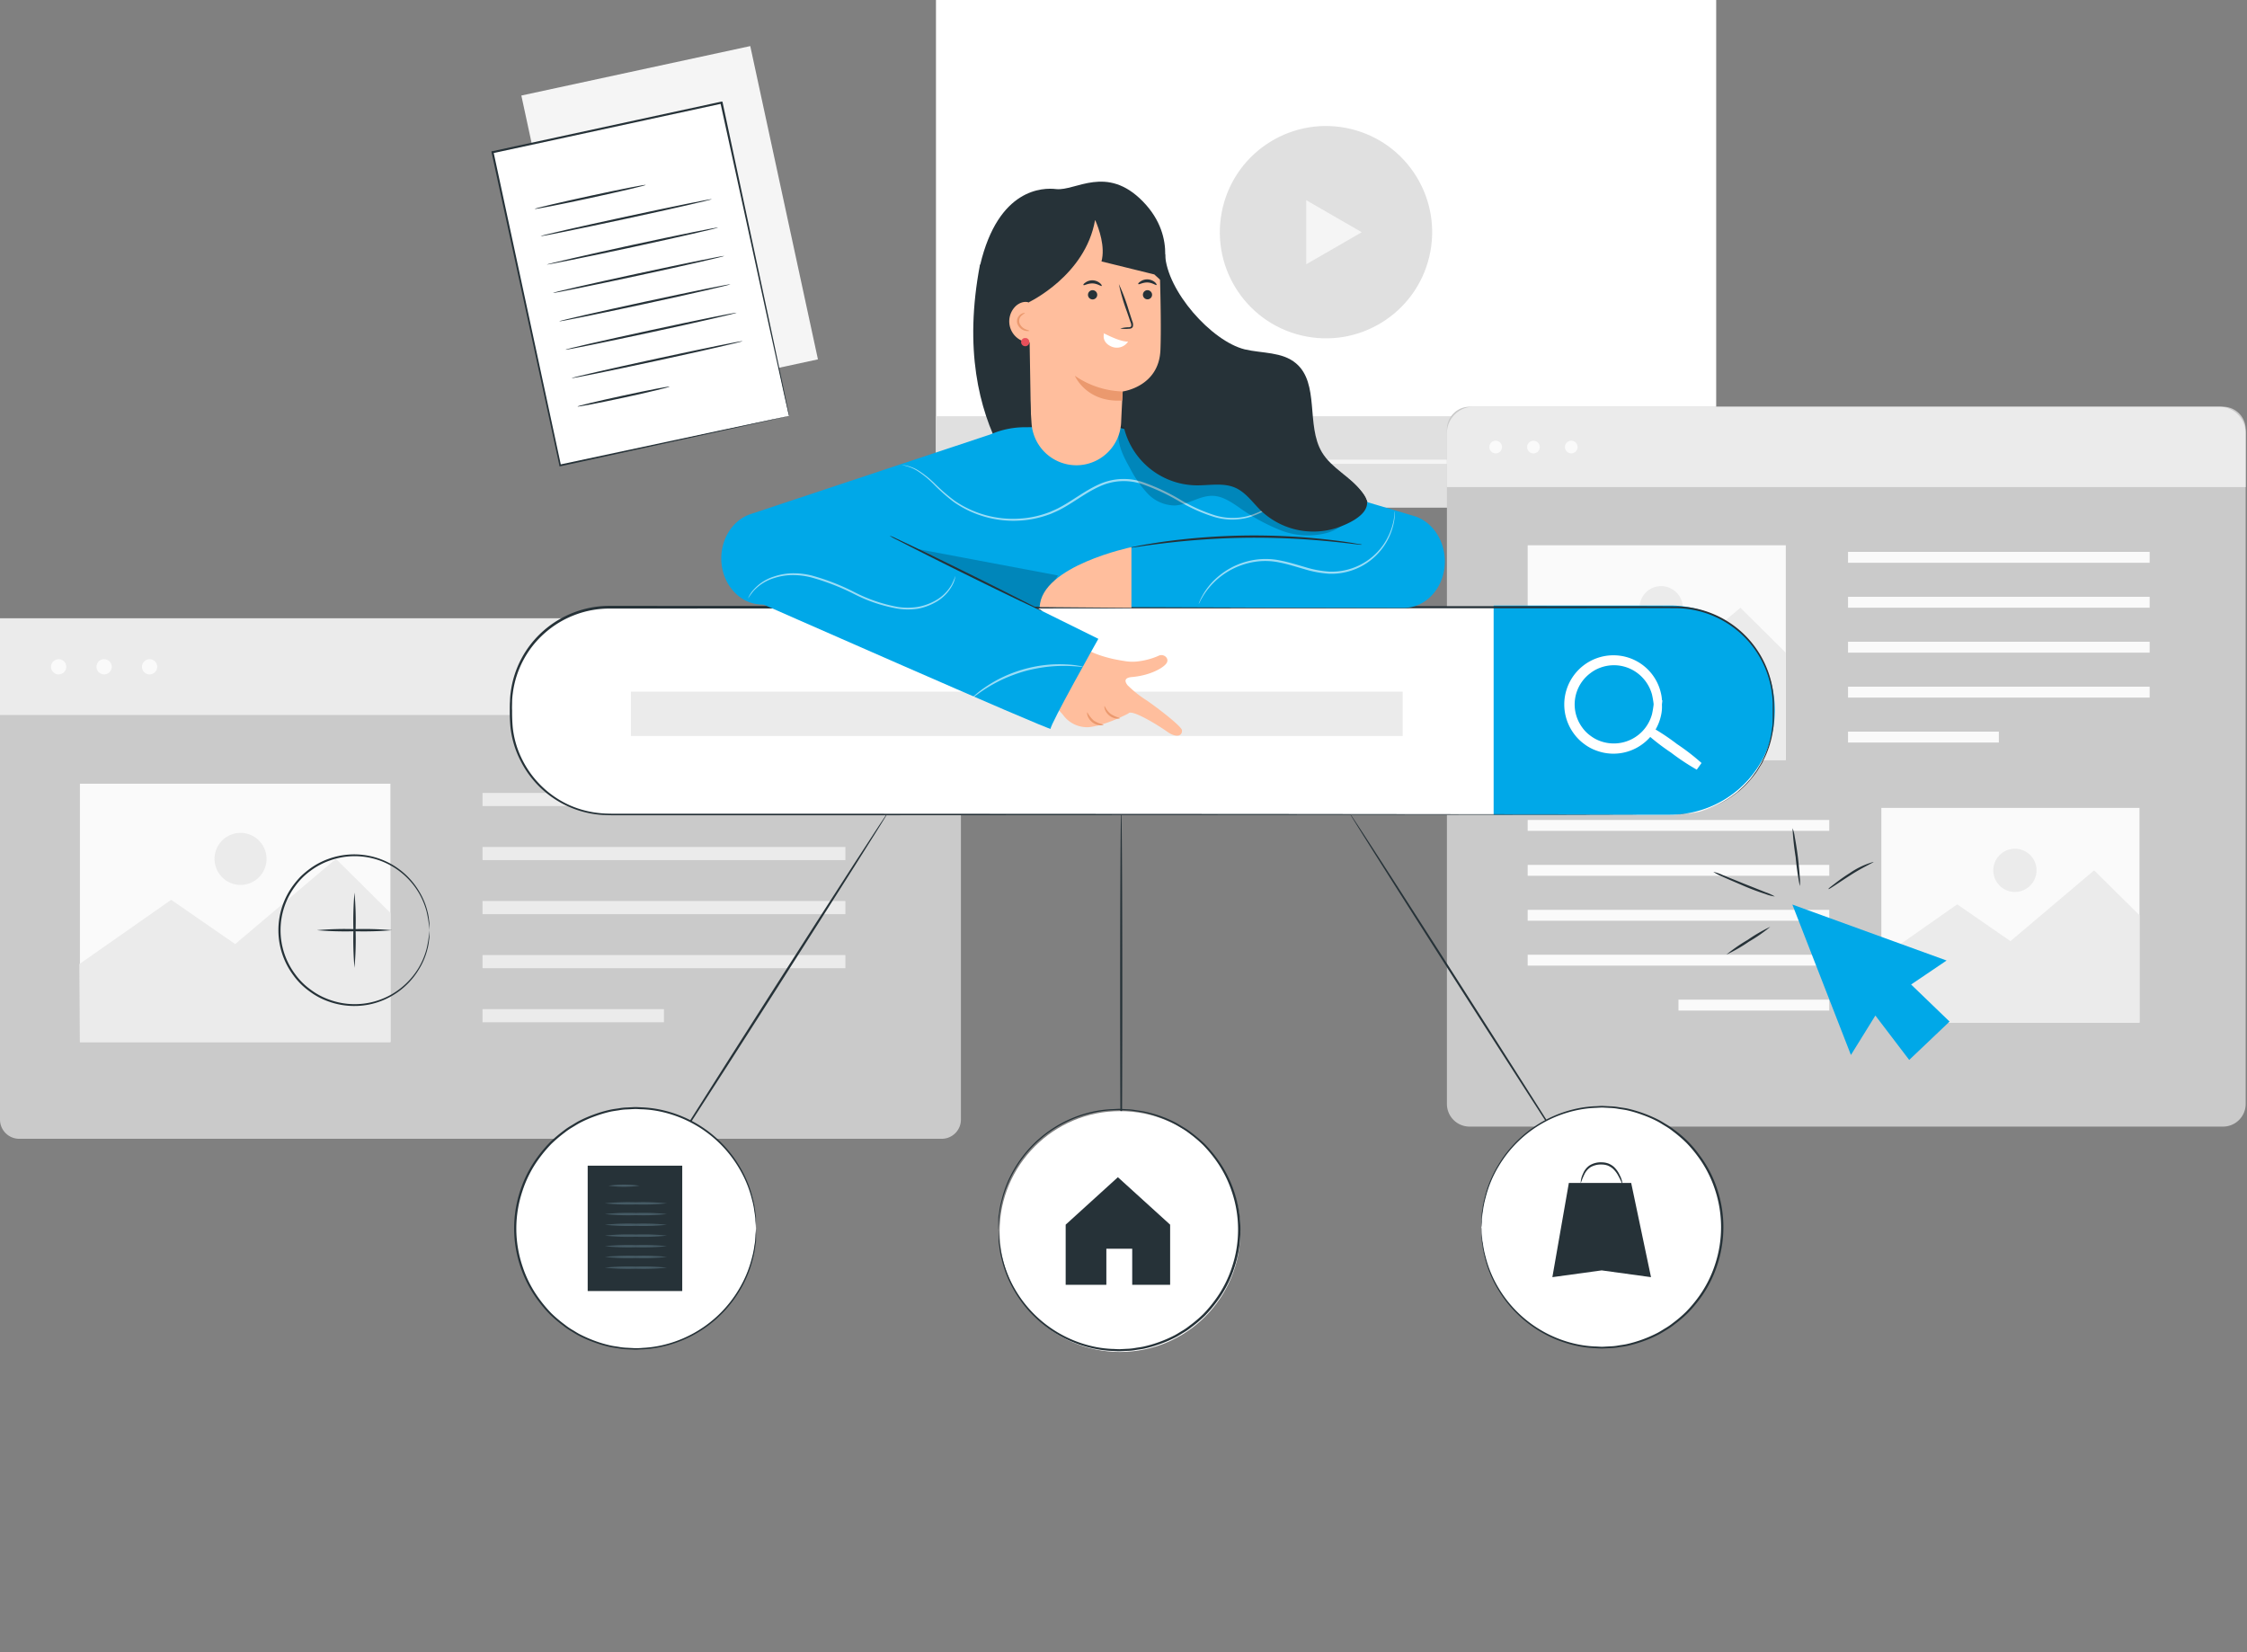 <svg width="544" height="400" fill="none" xmlns="http://www.w3.org/2000/svg"><rect width="100%" height="100%" fill="#808080" stroke="none"/><path d="M181.639 11.158L126.218 23.13l16.383 75.84L198.023 87l-16.384-75.841z" fill="#F5F5F5"/><path d="M415.49 0H226.6v122.83h188.89V0z" fill="#fff"/><path d="M346.022 62.18c3.297-13.806-5.223-27.67-19.028-30.967-13.806-3.297-27.67 5.222-30.966 19.028-3.297 13.806 5.222 27.67 19.028 30.966 13.805 3.297 27.669-5.222 30.966-19.028z" fill="#E0E0E0"/><path d="M329.68 56.22l-6.71 3.88-6.72 3.87v-15.5l6.72 3.88 6.71 3.87z" fill="#F5F5F5"/><path d="M415.49 100.77H226.6v22.07h188.89v-22.07z" fill="#E0E0E0"/><path d="M244.95 111.8l-2.72 1.57-2.72 1.57v-6.29l2.72 1.58 2.72 1.57zM399.94 111.3H260.61v1h139.33v-1z" fill="#F5F5F5"/><path d="M263.431 111.8a2.089 2.089 0 01-1.278 1.929 2.078 2.078 0 01-2.842-1.51 2.082 2.082 0 012.039-2.489 2.082 2.082 0 012.081 2.07z" fill="#F5F5F5"/><path d="M538.19 98.47h-182.4a5.49 5.49 0 00-5.49 5.49v163.3a5.49 5.49 0 005.49 5.49h182.4a5.49 5.49 0 005.49-5.49v-163.3a5.49 5.49 0 00-5.49-5.49z" fill="#CACACA"/><path d="M356.71 98.47h180.56a6.41 6.41 0 016.41 6.41v13.05H350.3v-13.05a6.41 6.41 0 016.41-6.41z" fill="#EBEBEB"/><path d="M362.1 109.76a1.53 1.53 0 100-3.06 1.53 1.53 0 000 3.06zM372.78 108.23a1.53 1.53 0 11-3.06.02 1.53 1.53 0 013.06-.02zM380.4 109.76a1.53 1.53 0 100-3.06 1.53 1.53 0 000 3.06zM520.43 133.61h-73.02v2.64h73.02v-2.64zM520.43 144.49h-73.02v2.64h73.02v-2.64zM520.43 155.37h-73.02v2.64h73.02v-2.64zM520.43 166.24h-73.02v2.64h73.02v-2.64zM483.92 177.12h-36.51v2.64h36.51v-2.64zM369.85 201.15h73.02v-2.64h-73.02v2.64zM369.85 212.03h73.02v-2.64h-73.02v2.64zM369.85 222.91h73.02v-2.64h-73.02v2.64zM369.85 233.78h73.02v-2.64h-73.02v2.64zM406.36 244.66h36.51v-2.64h-36.51v2.64zM517.97 195.59h-62.49v51.99h62.49v-51.99z" fill="#FAFAFA"/><path d="M455.38 231.88l18.46-12.94 12.89 8.91 20.26-17.14 10.98 10.87v26h-62.48l-.11-15.7z" fill="#EBEBEB"/><path d="M487.81 215.94a5.23 5.23 0 100-10.46 5.23 5.23 0 000 10.46z" fill="#EBEBEB"/><path d="M432.34 132.01h-62.49V184h62.49v-51.99z" fill="#FAFAFA"/><path d="M369.74 168.3l18.47-12.93 12.88 8.91 20.27-17.15 10.97 10.88V184h-62.48l-.11-15.7z" fill="#EBEBEB"/><path d="M402.17 152.36a5.23 5.23 0 100-10.46 5.23 5.23 0 000 10.46z" fill="#EBEBEB"/><path d="M0 149.69h232.64V271a4.64 4.64 0 01-1.34 3.317 4.643 4.643 0 01-3.3 1.383H4.65a4.647 4.647 0 01-4.31-2.905A4.65 4.65 0 010 271V149.69z" fill="#CACACA"/><path d="M232.64 149.69H0v23.41h232.64v-23.41z" fill="#EBEBEB"/><path d="M14.2 163.27a1.84 1.84 0 100-3.68 1.84 1.84 0 000 3.68zM25.21 163.27a1.84 1.84 0 100-3.68 1.84 1.84 0 000 3.68zM36.22 163.27a1.84 1.84 0 100-3.68 1.84 1.84 0 000 3.68z" fill="#FAFAFA"/><path d="M204.67 191.97h-87.85v3.18h87.85v-3.18zM204.67 205.05h-87.85v3.18h87.85v-3.18zM204.67 218.14h-87.85v3.18h87.85v-3.18zM204.67 231.22h-87.85v3.18h87.85v-3.18zM160.74 244.31h-43.92v3.18h43.92v-3.18z" fill="#EBEBEB"/><path d="M94.52 189.74H19.35v62.55h75.17v-62.55z" fill="#FAFAFA"/><path d="M19.22 233.4l22.22-15.56 15.5 10.72 24.38-20.63 13.21 13.09v31.27H19.35l-.13-18.89z" fill="#EBEBEB"/><path d="M64.53 207.94a6.298 6.298 0 01-7.533 6.178 6.301 6.301 0 011.243-12.478 6.303 6.303 0 016.29 6.3z" fill="#EBEBEB"/><path d="M174.648 24.845l-55.422 11.973 16.384 75.84 55.421-11.972-16.383-75.84z" fill="#fff"/><path d="M191.01 100.71l-.09-.37c-.06-.25-.14-.61-.24-1.07-.22-1-.53-2.34-.93-4.13-.79-3.63-1.95-8.9-3.42-15.57-2.91-13.34-7-32.26-11.92-54.65l.28.18-55.41 12 .2-.31c6.1 28.33 11.75 54.56 16.33 75.85l-.25-.17 40.27-8.58 11.21-2.37 3-.61 1-.2s-.32.09-1 .24l-2.91.65-11.14 2.46-40.35 8.83h-.21v-.2C130.82 91.4 125.14 65.18 119 36.86v-.26h.25l55.42-12h.23l.05.23c4.8 22.48 8.86 41.47 11.72 54.85 1.41 6.66 2.53 11.92 3.29 15.54.38 1.78.66 3.16.86 4.1l.21 1.05a3.505 3.505 0 01-.02.34z" fill="#263238"/><path d="M156.36 44.76c0 .15-6 1.56-13.41 3.17-7.41 1.61-13.49 2.79-13.52 2.65-.03-.14 6-1.55 13.41-3.16s13.52-2.8 13.52-2.66zM172.36 48.21c0 .14-9.24 2.26-20.69 4.73-11.45 2.47-20.78 4.37-20.81 4.23-.03-.14 9.24-2.26 20.7-4.73 11.46-2.47 20.8-4.37 20.8-4.23zM173.87 55.08c0 .14-9.23 2.26-20.69 4.74-11.46 2.48-20.77 4.33-20.82 4.23-.05-.1 9.23-2.26 20.69-4.74 11.46-2.48 20.79-4.37 20.82-4.23zM175.36 61.96c0 .14-9.24 2.26-20.69 4.73-11.45 2.47-20.78 4.37-20.81 4.23-.03-.14 9.23-2.26 20.7-4.73 11.47-2.47 20.8-4.37 20.8-4.23zM176.84 68.83c0 .14-9.23 2.26-20.69 4.74-11.46 2.48-20.79 4.37-20.79 4.23 0-.14 9.23-2.26 20.69-4.74 11.46-2.48 20.76-4.37 20.79-4.23zM178.36 75.71c0 .14-9.24 2.26-20.69 4.73-11.45 2.47-20.78 4.37-20.81 4.23-.03-.14 9.23-2.26 20.7-4.74 11.47-2.48 20.74-4.36 20.8-4.22zM179.81 82.58c0 .14-9.23 2.26-20.69 4.74-11.46 2.48-20.76 4.37-20.76 4.23 0-.14 9.23-2.26 20.69-4.74 11.46-2.48 20.73-4.37 20.76-4.23zM162.11 93.6c0 .14-4.94 1.34-11.1 2.67-6.16 1.33-11.18 2.29-11.21 2.15-.03-.14 4.94-1.33 11.1-2.66 6.16-1.33 11.18-2.3 11.21-2.16z" fill="#263238"/><path d="M433.93 218.99l14.18 36.42 5.92-9.55 8.19 10.75 9.77-9.29-9.31-8.97 8.59-5.81-37.34-13.55z" fill="#00A8E8"/><path d="M428.59 224.38a38.119 38.119 0 01-5.17 3.59 37.371 37.371 0 01-5.45 3.14 39.566 39.566 0 015.17-3.58 38.11 38.11 0 015.45-3.15zM429.69 217.04a9.514 9.514 0 01-2.28-.6c-1.38-.44-3.28-1.11-5.33-2-2.05-.89-3.89-1.65-5.2-2.27a10.721 10.721 0 01-2.08-1.1c.766.17 1.511.425 2.22.76l5.25 2.13 5.27 2.09c.75.252 1.471.583 2.15.99zM433.97 200.51a7.9 7.9 0 01.52 2c.24 1.25.53 3 .77 4.93.24 1.93.4 3.7.47 5 .092.69.092 1.39 0 2.08a68.803 68.803 0 01-1-7 66.244 66.244 0 01-.76-7.01zM453.6 208.66c.06.14-2.56 1.27-5.52 3.17-2.96 1.9-5.3 3.55-5.39 3.42-.09-.13.49-.54 1.41-1.25a44.261 44.261 0 013.7-2.61 19.236 19.236 0 015.8-2.73zM103.971 225.2a29.835 29.835 0 00-.67-4.41 17.657 17.657 0 00-2-4.78 18.132 18.132 0 00-4.59-5.09 17.935 17.935 0 00-17-2.54 17.172 17.172 0 00-4.53 2.44 16.286 16.286 0 00-3.78 3.81 17.789 17.789 0 000 21.14 16.501 16.501 0 003.78 3.8 16.884 16.884 0 004.53 2.44 17.931 17.931 0 0017-2.54 18.237 18.237 0 004.59-5.08 17.72 17.72 0 002-4.79c.333-1.448.557-2.919.67-4.4v1.16c.002.469-.038.938-.12 1.4-.064.638-.177 1.27-.34 1.89a17.021 17.021 0 01-2 4.88 18.344 18.344 0 01-12.32 8.7c-3.228.608-6.56.342-9.65-.77a16.996 16.996 0 01-4.65-2.49 16.915 16.915 0 01-3.9-3.9 18.27 18.27 0 010-21.75 23.124 23.124 0 011.81-2.13 21.987 21.987 0 012.09-1.77 17.572 17.572 0 014.65-2.49 18.313 18.313 0 019.65-.76 18.288 18.288 0 0112.32 8.69 17.16 17.16 0 012 4.88c.163.62.276 1.252.34 1.89.082.465.122.937.12 1.41v.86c.01.25 0 .3 0 .3z" fill="#263238"/><path d="M85.82 234.31a81.086 81.086 0 01-.26-9.11 81.08 81.08 0 01.26-9.11c.27 3.028.36 6.07.27 9.11.09 3.039 0 6.081-.27 9.11z" fill="#263238"/><path d="M94.93 225.2a80.808 80.808 0 01-9.1.26 80.75 80.75 0 01-9.11-.26 78.025 78.025 0 019.11-.26 78.074 78.074 0 019.1.26zM382.36 283.84c-.12.07-12.68-19.35-28.05-43.39-15.37-24.04-27.74-43.6-27.62-43.67.12-.07 12.67 19.37 28.01 43.37 15.34 24 27.73 43.61 27.66 43.69z" fill="#263238"/><path d="M387.77 326.25c16.099 0 29.15-13.051 29.15-29.15 0-16.099-13.051-29.15-29.15-29.15-16.099 0-29.15 13.051-29.15 29.15 0 16.099 13.051 29.15 29.15 29.15z" fill="#fff"/><path d="M358.62 297.15v-.47c0-.31 0-.8.05-1.39v-1c0-.35.1-.78.16-1.22.12-1.012.31-2.015.57-3a27.63 27.63 0 013.18-7.82 29.349 29.349 0 0119.78-13.99 28.044 28.044 0 013.71-.44c.63 0 1.27-.09 1.91-.08l1.95.1c.671.019 1.34.089 2 .21.65.1 1.32.18 2 .31a32.839 32.839 0 017.75 2.82c.62.34 1.22.73 1.84 1.09.619.364 1.21.772 1.77 1.22a26.567 26.567 0 016.22 6.24 28.02 28.02 0 014.21 8.09 29.18 29.18 0 010 18.56 28.521 28.521 0 01-4.21 8.11 33.808 33.808 0 01-2.89 3.4 31.856 31.856 0 01-3.34 2.83c-.56.448-1.151.856-1.77 1.22-.62.37-1.22.76-1.84 1.09a30.038 30.038 0 01-3.83 1.68 31.313 31.313 0 01-3.93 1.14c-.65.14-1.32.21-2 .32a13.16 13.16 0 01-2 .21l-1.95.09c-.64 0-1.28-.05-1.91-.08a26.909 26.909 0 01-3.72-.44 29.371 29.371 0 01-19.73-13.88 27.844 27.844 0 01-3.18-7.82 22.317 22.317 0 01-.57-3c-.06-.45-.13-.85-.16-1.23s0-.71 0-1c0-.59 0-1.05-.05-1.39-.05-.34 0-.47 0-.47s0 .16.05.47c.05.31.05.79.09 1.38l.07 1c0 .37.12.78.18 1.22.139 1.013.346 2.015.62 3a27.73 27.73 0 003.23 7.72 29.154 29.154 0 0019.56 13.61c1.21.222 2.432.362 3.66.42.63 0 1.25.08 1.89.07l1.91-.1c.648-.02 1.293-.09 1.93-.21.65-.11 1.3-.18 1.95-.32a31.793 31.793 0 003.85-1.13 30.626 30.626 0 003.77-1.66c.61-.33 1.2-.72 1.8-1.08a14.525 14.525 0 001.75-1.2 30.403 30.403 0 003.27-2.79 31.384 31.384 0 002.84-3.35 27.97 27.97 0 004.13-8 28.717 28.717 0 000-18.23 27.97 27.97 0 00-4.13-8 31.507 31.507 0 00-2.83-3.35c-1.028-1-2.12-1.932-3.27-2.79a14.525 14.525 0 00-1.75-1.2c-.6-.36-1.19-.74-1.8-1.08a29.084 29.084 0 00-3.77-1.65 30.102 30.102 0 00-3.85-1.14c-.65-.13-1.3-.21-1.95-.31a12.507 12.507 0 00-1.93-.22l-1.91-.1c-.63 0-1.26.06-1.89.08a25.724 25.724 0 00-3.65.42 29 29 0 00-19.57 13.61 27.586 27.586 0 00-3.23 7.72 22.057 22.057 0 00-.62 3c-.06.44-.14.84-.18 1.22-.04.38-.05.71-.07 1 0 .59-.07 1-.09 1.39-.02.39-.08.57-.08.57z" fill="#263238"/><path d="M379.82 286.39l-3.99 22.81 11.94-1.64 11.94 1.64-4.8-22.81h-15.09z" fill="#263238"/><path d="M392.81 286.7c-.09 0-.33-.82-1-2a6.364 6.364 0 00-1.43-1.85 4.788 4.788 0 00-1.17-.68 4.43 4.43 0 00-1.43-.24 5.005 5.005 0 00-2.72.65 4.343 4.343 0 00-1.49 1.75c-.6 1.22-.8 2.07-.89 2.05.03-.768.221-1.52.56-2.21a4.43 4.43 0 011.56-2 5.155 5.155 0 013-.77 4.745 4.745 0 011.6.29c.475.189.914.456 1.3.79a6.218 6.218 0 011.45 2.05c.363.672.588 1.41.66 2.17zM271.45 285.79c-.15 0-.26-20.07-.26-44.83 0-24.76.11-44.83.26-44.83.15 0 .26 20.06.26 44.83s-.12 44.83-.26 44.83z" fill="#263238"/><path d="M271.15 327.3c16.099 0 29.15-13.051 29.15-29.15 0-16.099-13.051-29.15-29.15-29.15-16.099 0-29.15 13.051-29.15 29.15 0 16.099 13.051 29.15 29.15 29.15z" fill="#fff"/><path d="M241.7 297.76v-.47-1.39-1c0-.35.11-.78.17-1.22a19.38 19.38 0 01.57-3 27.543 27.543 0 013.18-7.82 29.283 29.283 0 0119.73-13.89 28.382 28.382 0 013.71-.44c.64 0 1.28-.08 1.92-.08l1.94.1c.671.018 1.34.088 2 .21.66.1 1.32.18 2 .31 1.336.274 2.652.635 3.94 1.08 1.317.469 2.6 1.027 3.84 1.67.62.34 1.22.73 1.83 1.09.637.372 1.249.786 1.83 1.24a35.492 35.492 0 013.34 2.83 33.694 33.694 0 012.88 3.41 28.62 28.62 0 014.21 8.1 29.084 29.084 0 010 18.56 28.124 28.124 0 01-4.21 8.1 32.424 32.424 0 01-2.88 3.4 33.883 33.883 0 01-3.34 2.83c-.563.449-1.158.856-1.78 1.22-.61.37-1.21.76-1.83 1.09a30.665 30.665 0 01-3.84 1.68c-1.28.465-2.59.846-3.92 1.14-.66.14-1.32.21-2 .32a12.91 12.91 0 01-2 .21l-1.94.09c-.65 0-1.28-.05-1.92-.08a26.447 26.447 0 01-3.71-.44 29.317 29.317 0 01-19.73-13.88 27.52 27.52 0 01-3.18-7.82 19.454 19.454 0 01-.57-3c-.06-.45-.13-.85-.17-1.23-.04-.38 0-.71 0-1v-1.39-.47c.025.156.042.313.05.47 0 .33.06.79.1 1.38 0 .307.02.64.06 1 0 .37.12.78.19 1.22.135 1.013.339 2.015.61 3a28.065 28.065 0 003.24 7.72 29.152 29.152 0 0019.49 13.54c1.209.222 2.432.362 3.66.42.62 0 1.25.08 1.88.07l1.92-.1a12.758 12.758 0 001.93-.21c.64-.11 1.3-.18 1.94-.32a30.09 30.09 0 003.86-1.13 30.476 30.476 0 003.77-1.66c.61-.33 1.19-.72 1.8-1.07a15.8 15.8 0 001.74-1.21 31.616 31.616 0 003.28-2.78 32.767 32.767 0 002.83-3.36 27.869 27.869 0 004.13-8 28.62 28.62 0 000-18.23 28.009 28.009 0 00-4.13-8 33.98 33.98 0 00-2.83-3.35 33.165 33.165 0 00-3.28-2.79 14.527 14.527 0 00-1.74-1.2c-.61-.36-1.19-.74-1.8-1.07a27.99 27.99 0 00-3.77-1.66 30.294 30.294 0 00-3.86-1.14c-.64-.13-1.3-.21-1.94-.31a11.582 11.582 0 00-1.93-.21l-1.91-.1c-.64 0-1.27.05-1.89.07a26.027 26.027 0 00-3.66.42 29.147 29.147 0 00-19.56 13.61 28.004 28.004 0 00-3.24 7.72 21.908 21.908 0 00-.61 3c-.07.44-.15.84-.19 1.22-.04.38 0 .71-.06 1 0 .59-.07 1.05-.1 1.39-.003.198-.02.395-.05.59z" fill="#263238"/><path d="M270.641 285L258 296.49v14.56h9.85v-8.73h6.261v8.73h9.179v-14.56L270.641 285zM158.61 284.85c-.12-.07 12.43-19.92 28-44.31s28.35-44.12 28.47-44c.12.12-12.43 19.91-28 44.32s-28.35 44.07-28.47 43.99z" fill="#263238"/><path d="M153.89 326.53c16.099 0 29.15-13.051 29.15-29.15 0-16.099-13.051-29.15-29.15-29.15-16.099 0-29.15 13.051-29.15 29.15 0 16.099 13.051 29.15 29.15 29.15z" fill="#fff"/><path d="M183.04 297.39a4.38 4.38 0 01-.05-.47c0-.34-.06-.8-.1-1.39 0-.3 0-.64-.06-1s-.12-.78-.19-1.22a20.425 20.425 0 00-.61-3 27.64 27.64 0 00-3.24-7.72 29.139 29.139 0 00-19.56-13.61 25.846 25.846 0 00-3.66-.42c-.62 0-1.25-.08-1.88-.07l-1.92.1c-.648.016-1.294.086-1.93.21-.64.1-1.3.18-1.94.31-1.31.294-2.6.675-3.86 1.14a29.005 29.005 0 00-3.77 1.66c-.61.33-1.19.71-1.8 1.07-.607.36-1.188.761-1.74 1.2a34.197 34.197 0 00-3.28 2.79 33.75 33.75 0 00-2.83 3.35 27.996 27.996 0 00-4.13 8 28.634 28.634 0 000 18.23 27.869 27.869 0 004.13 8 32.874 32.874 0 002.83 3.36c1.029 1 2.125 1.929 3.28 2.78.55.445 1.132.849 1.74 1.21.61.35 1.19.74 1.8 1.07a32.011 32.011 0 003.77 1.66c1.259.466 2.549.844 3.86 1.13.64.14 1.3.21 1.94.32.637.119 1.282.189 1.93.21l1.92.1c.63 0 1.26 0 1.88-.07a27.108 27.108 0 003.66-.42 29.073 29.073 0 0019.56-13.61 27.785 27.785 0 003.24-7.72c.276-.984.48-1.986.61-3 .07-.44.15-.85.19-1.22l.06-1c0-.59.08-1 .1-1.38a4.38 4.38 0 01.05-.47v2.86c0 .35-.11.79-.17 1.23a20.53 20.53 0 01-.56 3 27.544 27.544 0 01-3.19 7.82 29.32 29.32 0 01-19.76 13.82 26.43 26.43 0 01-3.71.44c-.63 0-1.27.09-1.92.08l-1.94-.09a12.91 12.91 0 01-2-.21c-.66-.11-1.32-.18-2-.32a31.215 31.215 0 01-3.92-1.14 30.877 30.877 0 01-3.84-1.68c-.62-.33-1.22-.72-1.83-1.09a15.31 15.31 0 01-1.78-1.22 34.138 34.138 0 01-3.34-2.83 32.424 32.424 0 01-2.88-3.4 28.607 28.607 0 01-4.21-8.1 29.097 29.097 0 010-18.56 28.607 28.607 0 014.21-8.1 33.923 33.923 0 012.89-3.41 34.276 34.276 0 013.33-2.83 16.478 16.478 0 011.78-1.22c.62-.36 1.21-.75 1.83-1.09a30.883 30.883 0 013.84-1.67 29.535 29.535 0 013.92-1.14c.66-.14 1.32-.22 2-.32a12.91 12.91 0 012-.21l1.94-.1c.65 0 1.28.06 1.92.08 1.245.064 2.485.211 3.71.44a29.284 29.284 0 0119.73 13.89 27.544 27.544 0 013.19 7.82c.262.985.449 1.987.56 3 .06.44.14.85.17 1.22s0 .72 0 1v1.39c0 .34.03.53.03.53z" fill="#263238"/><path d="M165.17 282.21h-22.89v30.35h22.89v-30.35z" fill="#263238"/><path d="M154.83 287.06a27.22 27.22 0 01-7.51 0 27.297 27.297 0 017.51 0zM161.46 291.33c-2.498.257-5.01.344-7.52.26a55.073 55.073 0 01-7.51-.26 55.234 55.234 0 017.51-.26c2.51-.084 5.022.003 7.52.26zM161.46 293.93c-2.498.258-5.01.344-7.52.26a54.913 54.913 0 01-7.51-.26c2.494-.27 5.004-.36 7.51-.27 2.51-.09 5.023 0 7.52.27zM161.46 296.52c-2.498.257-5.01.344-7.52.26a55.073 55.073 0 01-7.51-.26 55.234 55.234 0 017.51-.26c2.51-.084 5.022.003 7.52.26zM161.46 299.15c-2.498.257-5.01.344-7.52.26a55.234 55.234 0 01-7.51-.26c2.494-.27 5.004-.36 7.51-.27 2.51-.09 5.023 0 7.52.27zM161.46 301.71c-2.498.257-5.01.344-7.52.26a55.234 55.234 0 01-7.51-.26 55.234 55.234 0 017.51-.26c2.51-.084 5.022.003 7.52.26zM161.46 304.3c-2.497.27-5.01.36-7.52.27-2.506.09-5.016 0-7.51-.27a55.073 55.073 0 017.51-.26c2.51-.084 5.022.003 7.52.26zM161.46 306.9c-2.498.257-5.01.344-7.52.26a55.234 55.234 0 01-7.51-.26 55.234 55.234 0 017.51-.26c2.51-.084 5.022.003 7.52.26z" fill="#455A64"/><path d="M405.54 147.05H147.47c-13.139 0-23.79 10.651-23.79 23.79v2.61c0 13.139 10.651 23.79 23.79 23.79h258.07c13.139 0 23.79-10.651 23.79-23.79v-2.61c0-13.139-10.651-23.79-23.79-23.79z" fill="#fff"/><path d="M361.61 146.6v50.64h42.75a25.33 25.33 0 0025.33-25.32 25.323 25.323 0 00-15.637-23.395 25.325 25.325 0 00-9.693-1.925h-42.75z" fill="#00A8E8"/><path d="M401.36 170.51a23.022 23.022 0 00-.43-2.58 10.674 10.674 0 00-3.9-5.77 10.465 10.465 0 00-9.92-1.46 9.823 9.823 0 00-2.65 1.45 10.43 10.43 0 00-2.21 14.56 9.7 9.7 0 002.21 2.22 9.82 9.82 0 002.64 1.43 10.574 10.574 0 008.495-.568 10.578 10.578 0 005.325-6.642c.193-.854.336-1.719.43-2.59a8.353 8.353 0 01-.24 2.64 10.647 10.647 0 01-3.87 6 10.799 10.799 0 01-10.3 1.62 10.077 10.077 0 01-2.78-1.48 10.421 10.421 0 01-2.32-2.32 10.894 10.894 0 010-12.94 10.91 10.91 0 015.1-3.8 10.933 10.933 0 015.73-.44 10.772 10.772 0 018.44 8.08c.219.845.304 1.719.25 2.59z" fill="#fff" stroke="#fff" stroke-width="2"/><path d="M411.28 185.47a55.326 55.326 0 01-6.16-4.09 52.95 52.95 0 01-5.86-4.52 53.486 53.486 0 016.16 4.09 52.763 52.763 0 015.86 4.52z" fill="#fff" stroke="#fff" stroke-width="2"/><path d="M339.59 167.44H152.74v10.74h186.85v-10.74z" fill="#EBEBEB"/><path d="M405.54 197.24s.59 0 1.73-.11a15.75 15.75 0 002.11-.27 21.66 21.66 0 002.87-.65 24.057 24.057 0 007.32-3.68l1-.74c.32-.28.63-.58.95-.87a20.468 20.468 0 001.9-1.94c.65-.68 1.16-1.51 1.78-2.3l.78-1.29.4-.67.34-.71a22.96 22.96 0 002.1-6.32c.08-.58.17-1.17.26-1.76.09-.59.07-1.21.1-1.82v-3.78a23.65 23.65 0 00-22.91-23.08c-6.82-.06-14.06 0-21.64 0l-237.15.08a23.693 23.693 0 00-15.6 5.94 23.34 23.34 0 00-7.73 14.56 17.89 17.89 0 00-.17 2.08c0 .69-.05 1.39 0 2.09a41.159 41.159 0 00.16 4.17 22.793 22.793 0 002.37 7.88 23.701 23.701 0 0011.63 11 23.982 23.982 0 007.8 1.87c1.33.09 2.68.08 4 .08h50.76l106.62.06 71.87.08 19.55.05H405.55 398.74l-19.55.05-71.87.08-106.62.06h-50.77c-1.35 0-2.69 0-4.06-.08a23.875 23.875 0 01-19.86-13.15 23.255 23.255 0 01-2.42-8.05 40.089 40.089 0 01-.17-4.23c0-.7 0-1.4.05-2.11.012-.713.069-1.424.17-2.13a23.832 23.832 0 017.89-14.88 24.242 24.242 0 0116-6.07l237.15.08c7.59 0 14.81 0 21.65.05a23.923 23.923 0 0123.15 23.4v3.8c0 .62-.07 1.23-.11 1.83-.04.6-.18 1.2-.27 1.78a22.953 22.953 0 01-2.14 6.37l-.34.72-.41.66c-.27.45-.53.88-.8 1.31a28.332 28.332 0 01-1.8 2.3 18.51 18.51 0 01-1.91 1.95c-.33.3-.65.6-1 .87l-1 .75a23.977 23.977 0 01-7.38 3.65 21.57 21.57 0 01-2.89.63c-.7.13-1.408.21-2.12.24-1.18.16-1.77.17-1.77.17z" fill="#263238"/><path d="M273.11 166.04c-.91-1.06-1-2 1.05-2.14 4.51-.41 7.83-2.38 8.36-3.52.53-1.14-.91-2.25-2.13-1.57a17.062 17.062 0 01-4.39 1.24 10.974 10.974 0 01-3.67 0c-1.05-.16-2-.34-2.8-.51 0 0-4.77-1-6.83-2.64l-10.1 10.79 4.74 5.35a7.166 7.166 0 006.32 3c4.06-.4 9.53-3.31 9.53-3.31.74-1.14 7.28 2.9 9.39 4.41 2.11 1.51 3.66 1.13 3.58-.32-.05-1-6.39-5.78-8.51-7.23a26.464 26.464 0 01-4.54-3.58" fill="#FFBE9D"/><path d="M267.18 175.41c0 .07-.29.19-.82.18a3.475 3.475 0 01-3.06-2.32c-.16-.49-.11-.82-.05-.83a6.7 6.7 0 001.55 2 6.642 6.642 0 002.38.97zM271.18 173.84c0 .06-.29.17-.79.14a3.449 3.449 0 01-2.91-2.27c-.15-.47-.12-.78-.06-.79.06-.01.42 1.11 1.51 1.94a7.897 7.897 0 002.25.98z" fill="#EB996E"/><path d="M282.07 61.58c.42 8.86 11.23 21 19.27 23 4.22 1 9.08.55 12.43 3.39 5.75 4.87 2.39 15 6.26 21.5 2.38 4 7.11 6 9.79 9.79 4.45 6.34 1.46 15.92-4.61 20.64-6.07 4.72-14.17 5.62-21.78 5.42-16.75-.43-33.9-5.75-46-17.62-5.69-5.58-27.94-22.79-20.18-63.6" fill="#263238"/><path d="M342.51 124.98l-63.67-18.9a40.515 40.515 0 00-9.27-2.79l-21.5.14c-2.839.01-5.646.598-8.25 1.73l-57.95 19.25c-4.29 1.36-7.25 5.76-7.25 10.77 0 6.17 4.45 11.18 9.94 11.18h26.8l-.11.39 93.08.35 35.53.07c5.49 0 9.94-5.05 9.94-11.29-.04-5.08-3-9.53-7.29-10.9z" fill="#00A8E8"/><path d="M329.75 131.87a2.81 2.81 0 01-.58 0l-1.64-.19c-1.42-.18-3.48-.41-6-.65a184.719 184.719 0 00-20-.84c-6.666.098-13.322.552-19.94 1.36-2.54.31-4.6.59-6 .81l-1.64.23a2.947 2.947 0 01-.57.05c.175-.077.36-.127.55-.15l1.62-.33c1.41-.28 3.46-.62 6-1a162.627 162.627 0 0120-1.51c6.681-.083 13.36.251 20 1 2.55.29 4.61.58 6 .82l1.63.28c.195.013.386.053.57.12z" fill="#263238"/><path d="M314.81 116.4a.86.86 0 01-.18.21l-.56.59c-.5.51-1.24 1.27-2.25 2.19a36.807 36.807 0 01-3.87 3.11 18.967 18.967 0 01-5.95 2.84c-2.618.65-5.361.594-7.95-.16a39.725 39.725 0 01-8.38-3.7 50.064 50.064 0 00-9.07-4.25 13.944 13.944 0 00-10.37.53c-3.35 1.51-6.2 3.81-9.31 5.47-.77.43-1.59.76-2.38 1.12-.802.312-1.62.583-2.45.81a23.347 23.347 0 01-4.9.85 25.27 25.27 0 01-16.29-4.48 44.458 44.458 0 01-4.92-4.37 23.853 23.853 0 00-3.81-3.11 10.283 10.283 0 00-3.9-1.46c.366.006.731.047 1.09.12a9.452 9.452 0 012.92 1.16 23.808 23.808 0 013.9 3.08 45.088 45.088 0 004.93 4.28 24.992 24.992 0 0016.05 4.3 23.2 23.2 0 004.8-.84 23.99 23.99 0 002.39-.81c.77-.35 1.57-.67 2.32-1.1 3.07-1.63 5.91-3.94 9.35-5.5a14.494 14.494 0 0110.73-.54 50.222 50.222 0 019.15 4.32 39.765 39.765 0 008.26 3.7c2.519.757 5.193.833 7.75.22a19.033 19.033 0 005.88-2.72 37.142 37.142 0 003.89-3c1-.89 1.79-1.62 2.32-2.1l.59-.56c.14-.15.21-.21.22-.2z" fill="#fff" opacity=".6"/><path d="M215.87 131.74l40.25 7.58-4.65 7.57-1.22.02-34.38-15.17z" fill="#000" opacity=".2"/><path d="M337.7 123.79c.022.203.022.407 0 .61-.022.59-.082 1.178-.18 1.76a15.409 15.409 0 01-15.69 12.74 25.724 25.724 0 01-6-1.1c-2-.57-3.95-1.2-5.86-1.58a16.705 16.705 0 00-5.56-.29 18.003 18.003 0 00-13.05 8.22l-.52.87-.33.66a2.654 2.654 0 01-.31.54c.055-.198.125-.392.21-.58.09-.2.18-.43.29-.69l.49-.9a16.6 16.6 0 014.26-4.9 17.913 17.913 0 018.91-3.7 17.366 17.366 0 015.72.27c1.95.38 3.9 1 5.91 1.58 1.92.595 3.904.961 5.91 1.09a15.263 15.263 0 0012.94-6.41 15.845 15.845 0 002.52-5.83c.29-1.51.28-2.37.34-2.36z" fill="#fff" opacity=".6"/><path d="M181.92 145.07s72.76 32.08 72.44 31.37c-.32-.71 11.55-21.78 11.55-21.78l-58.95-29.14-25.04 19.55z" fill="#00A8E8"/><path d="M215.36 129.68c.516.172 1.017.382 1.5.63l4 1.89c3.38 1.61 8 3.87 13.13 6.4 5.13 2.53 9.73 4.84 13.06 6.54l3.93 2c.492.231.964.502 1.41.81a8.993 8.993 0 01-1.5-.62l-4-1.89c-3.37-1.61-8-3.87-13.13-6.4-5.13-2.53-9.73-4.84-13.06-6.54l-3.93-2c-.49-.236-.961-.511-1.41-.82z" fill="#263238"/><path d="M231.3 139.42a6.256 6.256 0 01-.68 2.16 10.174 10.174 0 01-4.34 4.34 13.45 13.45 0 01-4 1.44c-1.63.251-3.289.251-4.92 0a36.866 36.866 0 01-10.61-3.56 56.029 56.029 0 00-10.39-4.02 18.307 18.307 0 00-4.76-.55 14.871 14.871 0 00-4.12.7 11.19 11.19 0 00-5.08 3.18 21.193 21.193 0 00-1.31 1.8 6.658 6.658 0 011.16-1.93 11 11 0 015.12-3.4 14.955 14.955 0 014.21-.78 18.259 18.259 0 014.89.52 53.645 53.645 0 0110.43 4.06 37.689 37.689 0 0010.46 3.56c1.584.246 3.196.246 4.78 0a13.34 13.34 0 003.94-1.34 10.256 10.256 0 004.33-4.1c.344-.672.641-1.367.89-2.08zM262.19 161.43c0 .09-1.61-.17-4.21-.22-1.52-.015-3.04.066-4.55.24a37.847 37.847 0 00-5.47 1.08 38.485 38.485 0 00-5.22 1.94 37.265 37.265 0 00-4 2.19c-2.19 1.4-3.41 2.47-3.47 2.39.235-.3.507-.568.81-.8.779-.682 1.6-1.313 2.46-1.89a30.464 30.464 0 014-2.32 32.467 32.467 0 0110.82-3.07 30.987 30.987 0 014.62-.12 22.4 22.4 0 013.09.32c.383.036.76.123 1.12.26z" fill="#fff" opacity=".6"/><path d="M271.16 103.15c-1.2 3.36.6 7 2.36 10.1a27.36 27.36 0 004.22 6.13 9.207 9.207 0 006.61 3c3.27-.11 6.19-2.52 9.46-2.33 2.22.13 4.16 1.44 6 2.68a47.536 47.536 0 0010.08 5.59 18.166 18.166 0 0011.34.71 11.307 11.307 0 007.85-7.77" fill="#000" opacity=".2"/><path d="M271.43 102.23c.17-3.92.38-7.46.38-7.46s8.76-1.11 9.13-10c.37-8.89-.51-29.51-.51-29.51l-16.07-7.78-17.34 14 2.72 41a10.896 10.896 0 003.613 7.396 10.894 10.894 0 007.757 2.754 10.87 10.87 0 0010.32-10.4z" fill="#FFBE9D"/><path d="M278.92 71.37a1.112 1.112 0 01-.687 1.016 1.11 1.11 0 11-.443-2.136 1.132 1.132 0 011.13 1.12zM280 68.99c-.14.15-1-.56-2.17-.6-1.17-.04-2.09.56-2.22.4-.13-.16.08-.35.47-.63a2.84 2.84 0 011.78-.52 3 3 0 011.73.67c.36.32.48.61.41.68zM265.64 71.37a1.12 1.12 0 11-.707-1.038 1.129 1.129 0 01.707 1.038zM266.72 69.22c-.14.15-1-.56-2.18-.6-1.18-.04-2.09.56-2.21.4-.12-.16.08-.35.47-.63a2.83 2.83 0 011.77-.52 2.87 2.87 0 011.73.68c.37.31.49.6.42.67zM271.22 79.53a7.808 7.808 0 012-.3c.3 0 .6-.07.65-.29a1.768 1.768 0 00-.19-1c-.27-.81-.56-1.65-.87-2.54a46.896 46.896 0 01-1.93-6.62 45.364 45.364 0 012.42 6.45c.29.89.57 1.74.83 2.55.189.403.238.857.14 1.29a.769.769 0 01-.51.46 2.07 2.07 0 01-.52.06 7.51 7.51 0 01-2.02-.06z" fill="#263238"/><path d="M267.28 80.76c-1.22-.8 3.39 2 5.83 1.95a3.279 3.279 0 01-3.95 1.23c-2.58-1.07-1.88-3.18-1.88-3.18z" fill="#fff"/><path d="M271.81 94.77a21.382 21.382 0 01-11.59-3.8s2.73 6.51 11.44 6l.15-2.2z" fill="#EB996E"/><path d="M237.58 70.25c0 7.73-2.05 28.18 12 31l-.47-28.1s13.65-6.44 16-19.85l.08.08c.87 2 2.43 6.37 1.48 9.91l12.79 3.15 1.47 1.34s4.55-10-4.23-19c-8.78-9-16.29-2.49-21-3-3.13-.38-14-.31-18.41 18.39l.29 6.08z" fill="#263238"/><path d="M249.46 73.42c-1.19-.74-2.82-.13-3.76.9a5.13 5.13 0 005.11 8.43" fill="#FFBE9D"/><path d="M249.19 80.08c0 .06-.4.13-1 0a2.713 2.713 0 01-1.87-1.66 2.001 2.001 0 01.06-1.46c.166-.361.429-.67.76-.89.56-.36 1-.33 1-.27s-.35.19-.77.57a1.729 1.729 0 00-.54 1.88 2.64 2.64 0 001.5 1.48c.49.2.86.27.86.35z" fill="#EB996E"/><path d="M248.02 81.84a.998.998 0 00-.477 1.722 1.002 1.002 0 001.667-.643 1.001 1.001 0 00-.8-1.079" fill="#E8505B"/><path d="M273.92 147.15v-14.69s-21.81 4.52-22.21 14.51l22.21.18z" fill="#FFBE9D"/><path d="M271.65 100.68a18.297 18.297 0 0017.9 16.82c3.22.05 6.61-.71 9.55.6 2.56 1.15 4.21 3.62 6.22 5.57a18.425 18.425 0 0018.28 4.14c2.65-.89 6.84-2.79 7.33-5.53.38-2.09-2.18-4.17-3.68-5.66a18.57 18.57 0 00-5.37-3.36c-15.54-7.3-32.21-12.6-49.35-13.51" fill="#263238"/></svg>